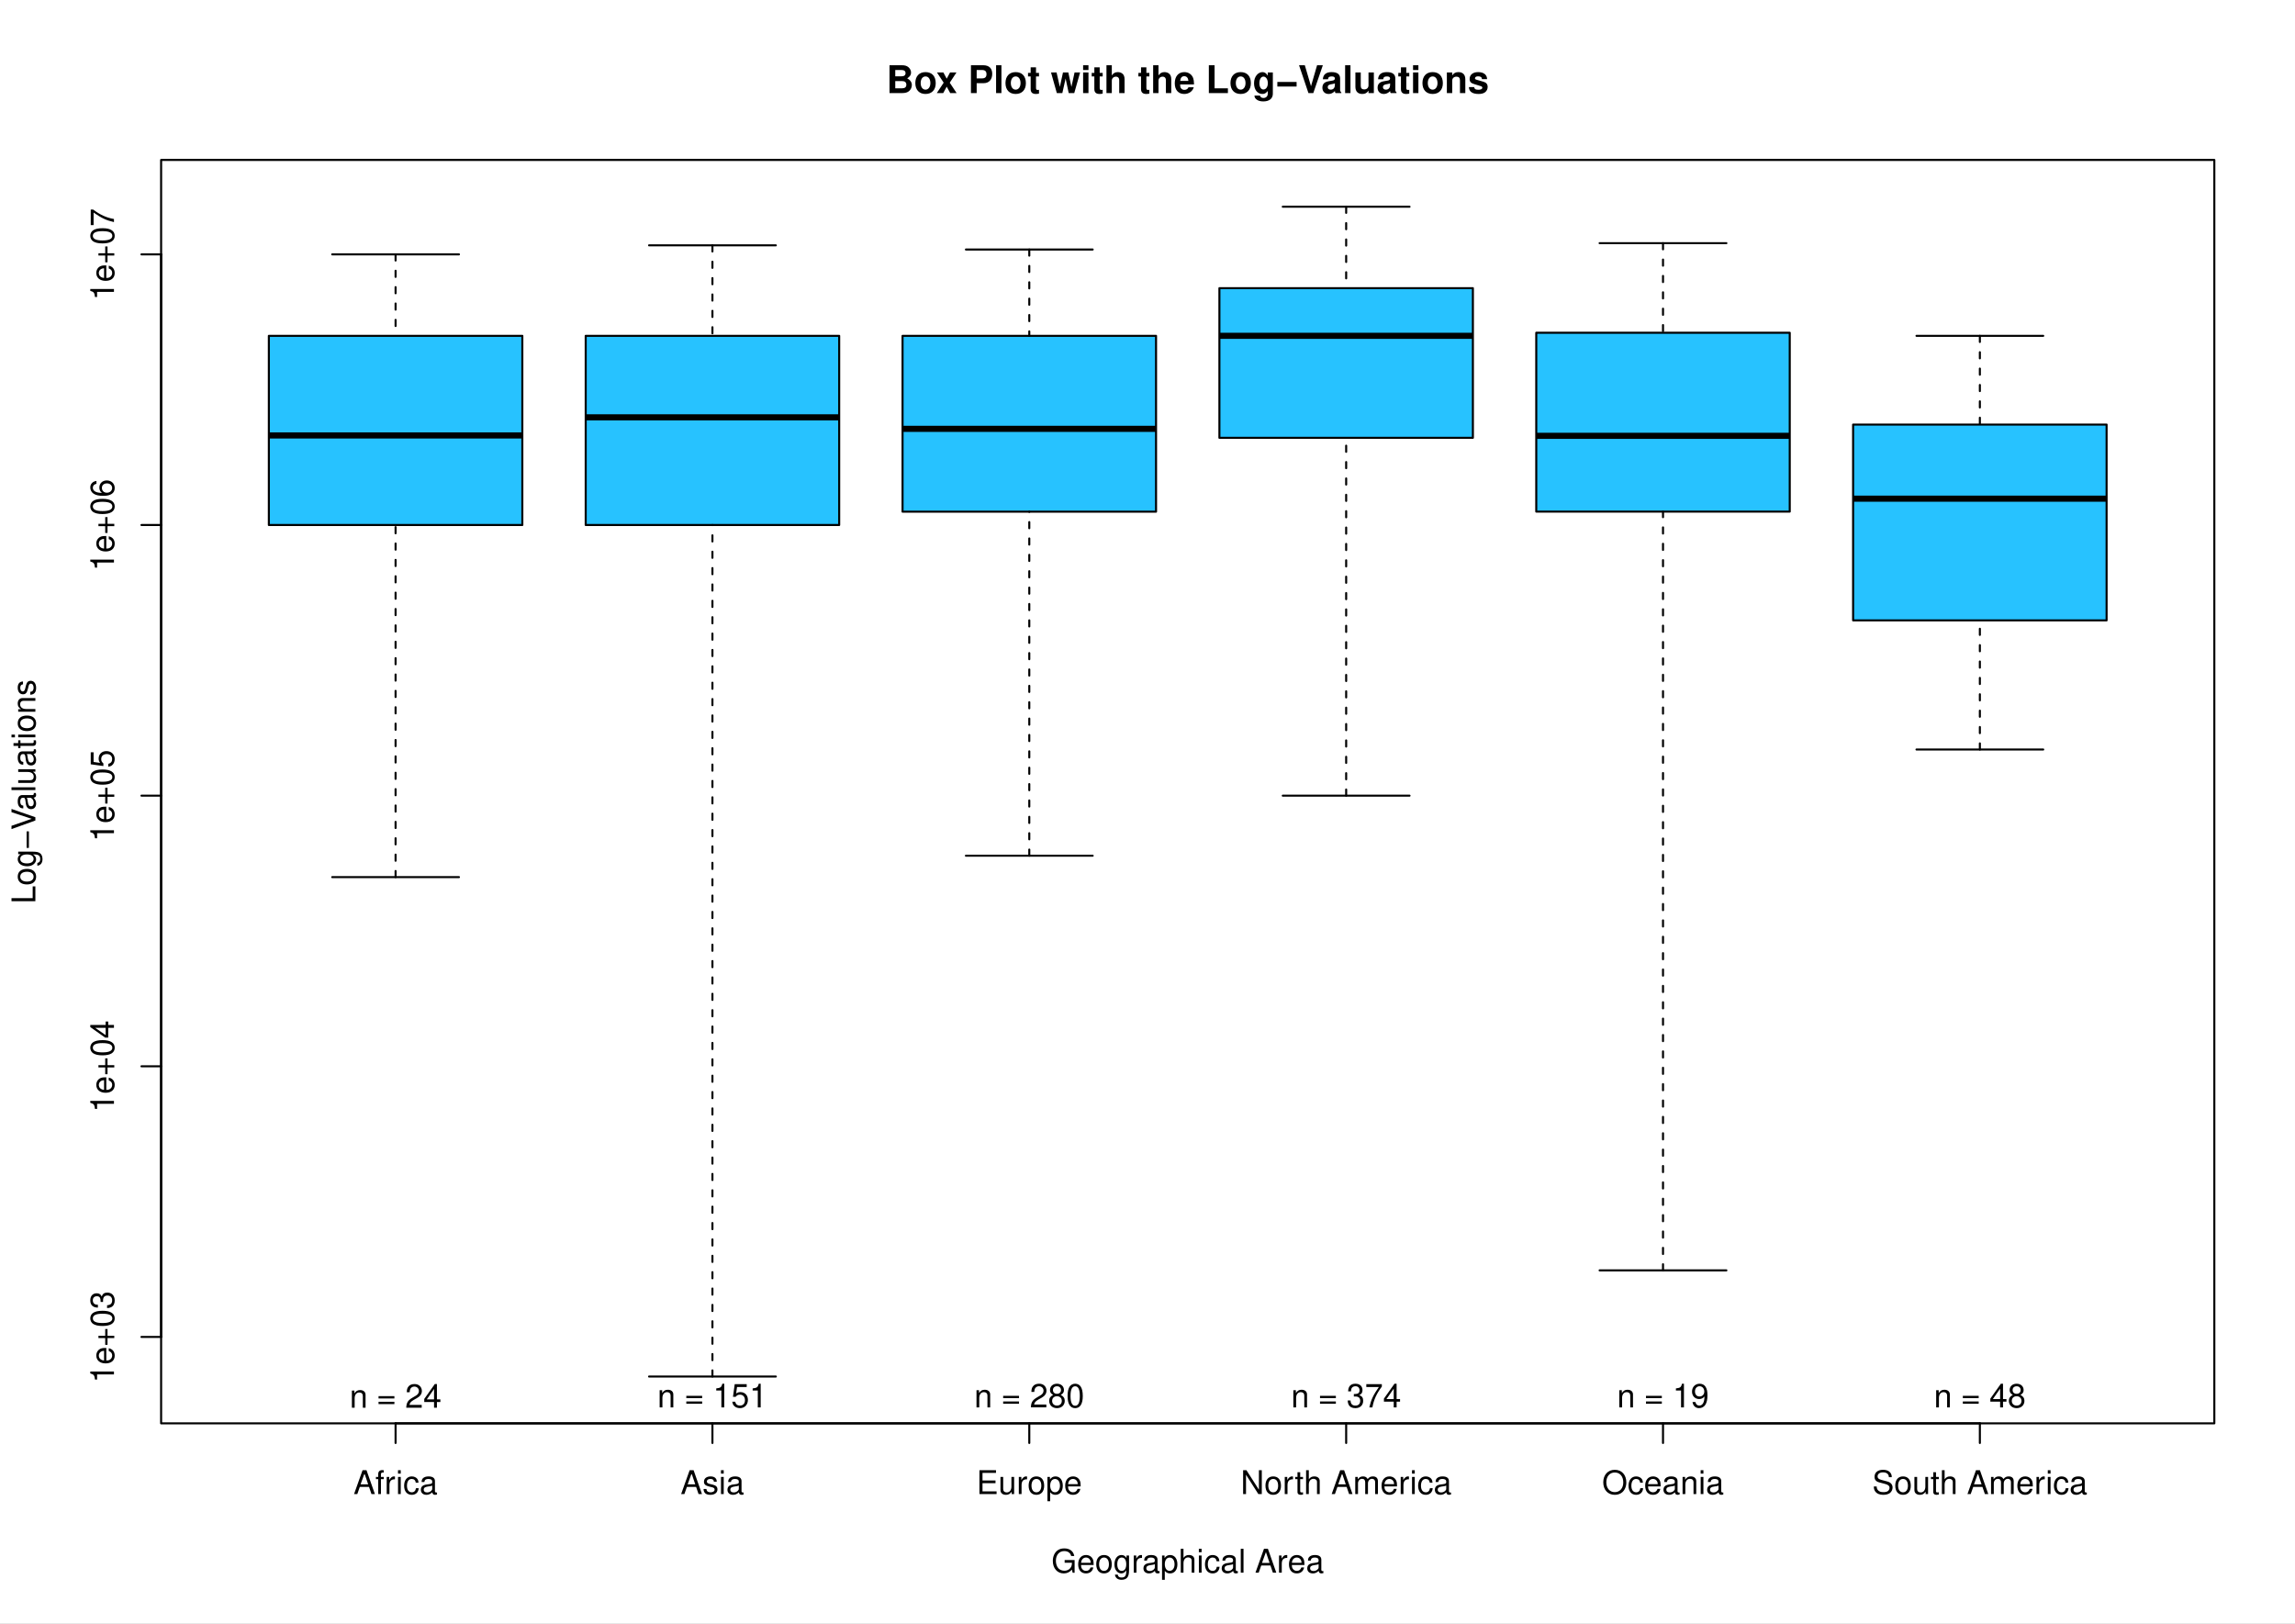 <?xml version="1.0" encoding="UTF-8" standalone="no"?>
<!DOCTYPE svg PUBLIC "-//W3C//DTD SVG 1.1//EN" "http://www.w3.org/Graphics/SVG/1.1/DTD/svg11.dtd">
<svg xmlns="http://www.w3.org/2000/svg" xmlns:xlink="http://www.w3.org/1999/xlink" version="1.1" width="841pt" height="595pt" viewBox="0 0 841 595">
<rect x="0" y="0" width="841" height="595" fill="#808080" stroke="none"/>
<g enable-background="new">
<path transform="matrix(1,0,0,-1,0,595)" d="M 0 0 L 841.68 0 L 841.68 595.44 L 0 595.44 Z " fill="#ffffff"/>
<clipPath id="cp0">
<path transform="matrix(1,0,0,-1,0,595)" d="M 59.04 73.44 L 811.44 73.44 L 811.44 536.4 L 59.04 536.4 Z "/>
</clipPath>
<g clip-path="url(#cp0)">
<path transform="matrix(1,0,0,-1,0,595)" d="M 98.52 402.62 L 191.41 402.62 L 191.41 471.94 L 98.52 471.94 Z " fill="#27c2ff"/>
<path transform="matrix(1,0,0,-1,0,595)" stroke-width="2.25" stroke-linecap="butt" stroke-linejoin="round" fill="none" stroke="#000000" d="M 98.52 435.43 L 191.41 435.43 "/>
<path transform="matrix(1,0,0,-1,0,595)" stroke-width=".75" stroke-linecap="round" stroke-dasharray="2.25,3.75" stroke-linejoin="round" fill="none" stroke="#000000" d="M 144.96 273.59 L 144.96 402.62 "/>
<path transform="matrix(1,0,0,-1,0,595)" stroke-width=".75" stroke-linecap="round" stroke-dasharray="2.25,3.75" stroke-linejoin="round" fill="none" stroke="#000000" d="M 144.96 501.79 L 144.96 471.94 "/>
<path transform="matrix(1,0,0,-1,0,595)" stroke-width=".75" stroke-linecap="round" stroke-linejoin="round" fill="none" stroke="#000000" d="M 121.74 273.59 L 168.18 273.59 "/>
<path transform="matrix(1,0,0,-1,0,595)" stroke-width=".75" stroke-linecap="round" stroke-linejoin="round" fill="none" stroke="#000000" d="M 121.74 501.79 L 168.18 501.79 "/>
<path transform="matrix(1,0,0,-1,0,595)" stroke-width=".75" stroke-linecap="round" stroke-linejoin="round" fill="none" stroke="#000000" d="M 98.52 402.62 L 191.41 402.62 L 191.41 471.94 L 98.52 471.94 L 98.52 402.62 "/>
<path transform="matrix(1,0,0,-1,0,595)" d="M 214.63 402.62 L 307.52 402.62 L 307.52 471.94 L 214.63 471.94 Z " fill="#27c2ff"/>
<path transform="matrix(1,0,0,-1,0,595)" stroke-width="2.25" stroke-linecap="butt" stroke-linejoin="round" fill="none" stroke="#000000" d="M 214.63 442.08 L 307.52 442.08 "/>
<path transform="matrix(1,0,0,-1,0,595)" stroke-width=".75" stroke-linecap="round" stroke-dasharray="2.25,3.75" stroke-linejoin="round" fill="none" stroke="#000000" d="M 261.07 90.59 L 261.07 402.62 "/>
<path transform="matrix(1,0,0,-1,0,595)" stroke-width=".75" stroke-linecap="round" stroke-dasharray="2.25,3.75" stroke-linejoin="round" fill="none" stroke="#000000" d="M 261.07 505.1 L 261.07 471.94 "/>
<path transform="matrix(1,0,0,-1,0,595)" stroke-width=".75" stroke-linecap="round" stroke-linejoin="round" fill="none" stroke="#000000" d="M 237.85 90.59 L 284.3 90.59 "/>
<path transform="matrix(1,0,0,-1,0,595)" stroke-width=".75" stroke-linecap="round" stroke-linejoin="round" fill="none" stroke="#000000" d="M 237.85 505.1 L 284.3 505.1 "/>
<path transform="matrix(1,0,0,-1,0,595)" stroke-width=".75" stroke-linecap="round" stroke-linejoin="round" fill="none" stroke="#000000" d="M 214.63 402.62 L 307.52 402.62 L 307.52 471.94 L 214.63 471.94 L 214.63 402.62 "/>
<path transform="matrix(1,0,0,-1,0,595)" d="M 330.74 407.5 L 423.63 407.5 L 423.63 471.94 L 330.74 471.94 Z " fill="#27c2ff"/>
<path transform="matrix(1,0,0,-1,0,595)" stroke-width="2.25" stroke-linecap="butt" stroke-linejoin="round" fill="none" stroke="#000000" d="M 330.74 437.85 L 423.63 437.85 "/>
<path transform="matrix(1,0,0,-1,0,595)" stroke-width=".75" stroke-linecap="round" stroke-dasharray="2.25,3.75" stroke-linejoin="round" fill="none" stroke="#000000" d="M 377.18 281.44 L 377.18 407.5 "/>
<path transform="matrix(1,0,0,-1,0,595)" stroke-width=".75" stroke-linecap="round" stroke-dasharray="2.25,3.75" stroke-linejoin="round" fill="none" stroke="#000000" d="M 377.18 503.57 L 377.18 471.94 "/>
<path transform="matrix(1,0,0,-1,0,595)" stroke-width=".75" stroke-linecap="round" stroke-linejoin="round" fill="none" stroke="#000000" d="M 353.96 281.44 L 400.41 281.44 "/>
<path transform="matrix(1,0,0,-1,0,595)" stroke-width=".75" stroke-linecap="round" stroke-linejoin="round" fill="none" stroke="#000000" d="M 353.96 503.57 L 400.41 503.57 "/>
<path transform="matrix(1,0,0,-1,0,595)" stroke-width=".75" stroke-linecap="round" stroke-linejoin="round" fill="none" stroke="#000000" d="M 330.74 407.5 L 423.63 407.5 L 423.63 471.94 L 330.74 471.94 L 330.74 407.5 "/>
<path transform="matrix(1,0,0,-1,0,595)" d="M 446.85 434.57 L 539.74 434.57 L 539.74 489.4 L 446.85 489.4 Z " fill="#27c2ff"/>
<path transform="matrix(1,0,0,-1,0,595)" stroke-width="2.25" stroke-linecap="butt" stroke-linejoin="round" fill="none" stroke="#000000" d="M 446.85 471.94 L 539.74 471.94 "/>
<path transform="matrix(1,0,0,-1,0,595)" stroke-width=".75" stroke-linecap="round" stroke-dasharray="2.25,3.75" stroke-linejoin="round" fill="none" stroke="#000000" d="M 493.3 303.44 L 493.3 434.57 "/>
<path transform="matrix(1,0,0,-1,0,595)" stroke-width=".75" stroke-linecap="round" stroke-dasharray="2.25,3.75" stroke-linejoin="round" fill="none" stroke="#000000" d="M 493.3 519.25 L 493.3 489.4 "/>
<path transform="matrix(1,0,0,-1,0,595)" stroke-width=".75" stroke-linecap="round" stroke-linejoin="round" fill="none" stroke="#000000" d="M 470.07 303.44 L 516.52 303.44 "/>
<path transform="matrix(1,0,0,-1,0,595)" stroke-width=".75" stroke-linecap="round" stroke-linejoin="round" fill="none" stroke="#000000" d="M 470.07 519.25 L 516.52 519.25 "/>
<path transform="matrix(1,0,0,-1,0,595)" stroke-width=".75" stroke-linecap="round" stroke-linejoin="round" fill="none" stroke="#000000" d="M 446.85 434.57 L 539.74 434.57 L 539.74 489.4 L 446.85 489.4 L 446.85 434.57 "/>
<path transform="matrix(1,0,0,-1,0,595)" d="M 562.96 407.53 L 655.85 407.53 L 655.85 473.07 L 562.96 473.07 Z " fill="#27c2ff"/>
<path transform="matrix(1,0,0,-1,0,595)" stroke-width="2.25" stroke-linecap="butt" stroke-linejoin="round" fill="none" stroke="#000000" d="M 562.96 435.3 L 655.85 435.3 "/>
<path transform="matrix(1,0,0,-1,0,595)" stroke-width=".75" stroke-linecap="round" stroke-dasharray="2.25,3.75" stroke-linejoin="round" fill="none" stroke="#000000" d="M 609.41 129.49 L 609.41 407.53 "/>
<path transform="matrix(1,0,0,-1,0,595)" stroke-width=".75" stroke-linecap="round" stroke-dasharray="2.25,3.75" stroke-linejoin="round" fill="none" stroke="#000000" d="M 609.41 505.89 L 609.41 473.07 "/>
<path transform="matrix(1,0,0,-1,0,595)" stroke-width=".75" stroke-linecap="round" stroke-linejoin="round" fill="none" stroke="#000000" d="M 586.18 129.49 L 632.63 129.49 "/>
<path transform="matrix(1,0,0,-1,0,595)" stroke-width=".75" stroke-linecap="round" stroke-linejoin="round" fill="none" stroke="#000000" d="M 586.18 505.89 L 632.63 505.89 "/>
<path transform="matrix(1,0,0,-1,0,595)" stroke-width=".75" stroke-linecap="round" stroke-linejoin="round" fill="none" stroke="#000000" d="M 562.96 407.53 L 655.85 407.53 L 655.85 473.07 L 562.96 473.07 L 562.96 407.53 "/>
<path transform="matrix(1,0,0,-1,0,595)" d="M 679.07 367.67 L 771.96 367.67 L 771.96 439.42 L 679.07 439.42 Z " fill="#27c2ff"/>
<path transform="matrix(1,0,0,-1,0,595)" stroke-width="2.25" stroke-linecap="butt" stroke-linejoin="round" fill="none" stroke="#000000" d="M 679.07 412.27 L 771.96 412.27 "/>
<path transform="matrix(1,0,0,-1,0,595)" stroke-width=".75" stroke-linecap="round" stroke-dasharray="2.25,3.75" stroke-linejoin="round" fill="none" stroke="#000000" d="M 725.52 320.35 L 725.52 367.67 "/>
<path transform="matrix(1,0,0,-1,0,595)" stroke-width=".75" stroke-linecap="round" stroke-dasharray="2.25,3.75" stroke-linejoin="round" fill="none" stroke="#000000" d="M 725.52 471.94 L 725.52 439.42 "/>
<path transform="matrix(1,0,0,-1,0,595)" stroke-width=".75" stroke-linecap="round" stroke-linejoin="round" fill="none" stroke="#000000" d="M 702.3 320.35 L 748.74 320.35 "/>
<path transform="matrix(1,0,0,-1,0,595)" stroke-width=".75" stroke-linecap="round" stroke-linejoin="round" fill="none" stroke="#000000" d="M 702.3 471.94 L 748.74 471.94 "/>
<path transform="matrix(1,0,0,-1,0,595)" stroke-width=".75" stroke-linecap="round" stroke-linejoin="round" fill="none" stroke="#000000" d="M 679.07 367.67 L 771.96 367.67 L 771.96 439.42 L 679.07 439.42 L 679.07 367.67 "/>
</g>
<path transform="matrix(1,0,0,-1,0,595)" stroke-width=".75" stroke-linecap="round" stroke-linejoin="round" fill="none" stroke="#000000" d="M 144.96 73.44 L 725.52 73.44 "/>
<path transform="matrix(1,0,0,-1,0,595)" stroke-width=".75" stroke-linecap="round" stroke-linejoin="round" fill="none" stroke="#000000" d="M 144.96 73.44 L 144.96 66.24 "/>
<path transform="matrix(1,0,0,-1,0,595)" stroke-width=".75" stroke-linecap="round" stroke-linejoin="round" fill="none" stroke="#000000" d="M 261.07 73.44 L 261.07 66.24 "/>
<path transform="matrix(1,0,0,-1,0,595)" stroke-width=".75" stroke-linecap="round" stroke-linejoin="round" fill="none" stroke="#000000" d="M 377.18 73.44 L 377.18 66.24 "/>
<path transform="matrix(1,0,0,-1,0,595)" stroke-width=".75" stroke-linecap="round" stroke-linejoin="round" fill="none" stroke="#000000" d="M 493.3 73.44 L 493.3 66.24 "/>
<path transform="matrix(1,0,0,-1,0,595)" stroke-width=".75" stroke-linecap="round" stroke-linejoin="round" fill="none" stroke="#000000" d="M 609.41 73.44 L 609.41 66.24 "/>
<path transform="matrix(1,0,0,-1,0,595)" stroke-width=".75" stroke-linecap="round" stroke-linejoin="round" fill="none" stroke="#000000" d="M 725.52 73.44 L 725.52 66.24 "/>
<symbol id="font_1_22">
<path d="M .457 .219 L .532 0 L .636 0 L .38 .729 L .26 .729 L 0 0 L .099 0 L .176 .219 L .457 .219 M .431 .297 L .199 .297 L .319 .629 L .431 .297 Z "/>
</symbol>
<symbol id="font_1_47">
<path d="M .24 .524 L .153 .524 L .153 .606 C .153 .641 .172 .659 .211 .659 C .218 .659 .221 .659 .24 .658 L .24 .727 C .221 .731 .21 .732 .193 .732 C .116 .732 .07 .688 .07 .613 L .07 .524 L 0 .524 L 0 .456 L .07 .456 L .07 0 L .153 0 L .153 .456 L .24 .456 L .24 .524 Z "/>
</symbol>
<symbol id="font_1_53">
<path d="M 0 .524 L 0 0 L .084 0 L .084 .272 C .085 .398 .137 .454 .252 .451 L .252 .536 C .238 .538 .23 .539 .22 .539 C .166 .539 .125 .507 .077 .429 L .077 .524 L 0 .524 Z "/>
</symbol>
<symbol id="font_1_4a">
<path d="M .084 .524 L .001 .524 L .001 0 L .084 0 L .084 .524 M .084 .729 L 0 .729 L 0 .624 L .084 .624 L .084 .729 Z "/>
</symbol>
<symbol id="font_1_44">
<path d="M .44 .371 C .436 .422 .425 .455 .405 .484 C .369 .533 .306 .562 .233 .562 C .091 .562 0 .45 0 .276 C 0 .107 .09 0 .232 0 C .357 0 .436 .075 .446 .203 L .362 .203 C .348 .119 .305 .077 .234 .077 C .142 .077 .087 .152 .087 .276 C .087 .407 .141 .485 .232 .485 C .302 .485 .346 .444 .356 .371 L .44 .371 Z "/>
</symbol>
<symbol id="font_1_42">
<path d="M .493 .072 C .484 .07 .48 .07 .475 .07 C .446 .07 .43 .085 .43 .111 L .43 .419 C .43 .512 .362 .562 .233 .562 C .156 .562 .095 .54 .059 .501 C .035 .474 .025 .444 .023 .392 L .107 .392 C .114 .456 .152 .485 .23 .485 C .306 .485 .347 .457 .347 .407 L .347 .385 C .346 .349 .328 .336 .26 .327 C .142 .312 .124 .308 .092 .295 C .031 .269 0 .223 0 .155 C 0 .06 .066 0 .172 0 C .238 0 .291 .023 .35 .077 C .356 .023 .382 0 .436 0 C .454 0 .465 .002 .493 .009 L .493 .072 M .347 .188 C .347 .16 .339 .143 .314 .12 C .28 .089 .239 .073 .19 .073 C .125 .073 .087 .104 .087 .157 C .087 .212 .123 .24 .213 .253 C .302 .265 .319 .269 .347 .282 L .347 .188 Z "/>
</symbol>
<use xlink:href="#font_1_22" transform="matrix(12,0,0,-12,129.744,547.48)"/>
<use xlink:href="#font_1_47" transform="matrix(12,0,0,-12,137.76,547.48)"/>
<use xlink:href="#font_1_53" transform="matrix(12,0,0,-12,141.708,547.48)"/>
<use xlink:href="#font_1_4a" transform="matrix(12,0,0,-12,145.848,547.48)"/>
<use xlink:href="#font_1_44" transform="matrix(12,0,0,-12,148.092,547.756)"/>
<use xlink:href="#font_1_42" transform="matrix(12,0,0,-12,154.224,547.756)"/>
<symbol id="font_1_54">
<path d="M .404 .401 C .403 .504 .335 .562 .214 .562 C .092 .562 .013 .499 .013 .402 C .013 .32 .055 .281 .179 .251 L .257 .232 C .315 .218 .338 .197 .338 .16 C .338 .11 .289 .077 .216 .077 C .171 .077 .133 .09 .112 .112 C .099 .127 .093 .142 .088 .179 L 0 .179 C .004 .058 .072 0 .209 0 C .341 0 .425 .065 .425 .166 C .425 .244 .381 .287 .277 .312 L .197 .331 C .129 .347 .1 .369 .1 .406 C .1 .455 .143 .485 .211 .485 C .278 .485 .314 .456 .316 .401 L .404 .401 Z "/>
</symbol>
<use xlink:href="#font_1_22" transform="matrix(12,0,0,-12,249.604,547.48)"/>
<use xlink:href="#font_1_54" transform="matrix(12,0,0,-12,257.812,547.756)"/>
<use xlink:href="#font_1_4a" transform="matrix(12,0,0,-12,264.196,547.48)"/>
<use xlink:href="#font_1_42" transform="matrix(12,0,0,-12,266.572,547.756)"/>
<symbol id="font_1_26">
<path d="M .093 .332 L .49 .332 L .49 .414 L .093 .414 L .093 .647 L .505 .647 L .505 .729 L 0 .729 L 0 0 L .523 0 L .523 .082 L .093 .082 L .093 .332 Z "/>
</symbol>
<symbol id="font_1_56">
<path d="M .417 .023 L .417 .547 L .334 .547 L .334 .25 C .334 .143 .278 .073 .191 .073 C .125 .073 .083 .113 .083 .176 L .083 .547 L 0 .547 L 0 .143 C 0 .056 .065 0 .167 0 C .244 0 .293 .027 .342 .096 L .342 .023 L .417 .023 Z "/>
</symbol>
<symbol id="font_1_50">
<path d="M .236 .562 C .088 .562 0 .457 0 .281 C 0 .104 .088 0 .237 0 C .385 0 .474 .105 .474 .277 C .474 .459 .388 .562 .236 .562 M .237 .485 C .331 .485 .387 .408 .387 .278 C .387 .154 .329 .077 .237 .077 C .144 .077 .087 .154 .087 .281 C .087 .408 .144 .485 .237 .485 Z "/>
</symbol>
<symbol id="font_1_51">
<path d="M 0 0 L .084 0 L .084 .273 C .128 .219 .177 .195 .245 .195 C .381 .195 .469 .304 .469 .471 C .469 .647 .383 .757 .244 .757 C .173 .757 .116 .725 .077 .663 L .077 .742 L 0 .742 L 0 0 M .23 .679 C .322 .679 .382 .598 .382 .473 C .382 .354 .321 .273 .23 .273 C .141 .273 .084 .353 .084 .476 C .084 .599 .141 .679 .23 .679 Z "/>
</symbol>
<symbol id="font_1_46">
<path d="M .473 .257 C .473 .337 .467 .385 .452 .424 C .418 .51 .338 .562 .24 .562 C .094 .562 0 .451 0 .278 C 0 .105 .09 0 .238 0 C .358 0 .441 .068 .462 .182 L .378 .182 C .355 .113 .308 .077 .241 .077 C .188 .077 .143 .101 .115 .145 C .095 .175 .088 .205 .087 .257 L .473 .257 M .089 .325 C .096 .422 .155 .485 .239 .485 C .324 .485 .383 .419 .383 .325 L .089 .325 Z "/>
</symbol>
<use xlink:href="#font_1_26" transform="matrix(12,0,0,-12,358.92,547.48)"/>
<use xlink:href="#font_1_56" transform="matrix(12,0,0,-12,366.624,547.756)"/>
<use xlink:href="#font_1_53" transform="matrix(12,0,0,-12,373.344,547.48)"/>
<use xlink:href="#font_1_50" transform="matrix(12,0,0,-12,376.944,547.756)"/>
<use xlink:href="#font_1_51" transform="matrix(12,0,0,-12,383.832,550.096)"/>
<use xlink:href="#font_1_46" transform="matrix(12,0,0,-12,390.336,547.756)"/>
<symbol id="font_1_2f">
<path d="M .57 .729 L .482 .729 L .482 .133 L .101 .729 L 0 .729 L 0 0 L .088 0 L .088 .591 L .465 0 L .57 0 L .57 .729 Z "/>
</symbol>
<symbol id="font_1_55">
<path d="M .24 .547 L .154 .547 L .154 .691 L .071 .691 L .071 .547 L 0 .547 L 0 .479 L .071 .479 L .071 .083 C .071 .029 .107 0 .172 0 C .194 0 .212 .002 .24 .007 L .24 .077 C .228 .074 .217 .073 .2 .073 C .164 .073 .154 .083 .154 .12 L .154 .479 L .24 .479 L .24 .547 Z "/>
</symbol>
<symbol id="font_1_49">
<path d="M 0 .729 L 0 0 L .083 0 L .083 .289 C .083 .396 .139 .466 .225 .466 C .253 .466 .279 .458 .299 .443 C .323 .425 .333 .4 .333 .363 L .333 0 L .416 0 L .416 .396 C .416 .484 .353 .539 .251 .539 C .177 .539 .132 .516 .083 .452 L .083 .729 L 0 .729 Z "/>
</symbol>
<symbol id="font_1_1">
<path d="M 0 0 Z "/>
</symbol>
<symbol id="font_1_4e">
<path d="M 0 .524 L 0 0 L .084 0 L .084 .329 C .084 .405 .139 .466 .207 .466 C .269 .466 .304 .428 .304 .361 L .304 0 L .388 0 L .388 .329 C .388 .405 .443 .466 .511 .466 C .572 .466 .608 .427 .608 .361 L .608 0 L .692 0 L .692 .393 C .692 .487 .638 .539 .54 .539 C .47 .539 .428 .518 .379 .459 C .348 .515 .306 .539 .238 .539 C .168 .539 .121 .513 .077 .45 L .077 .524 L 0 .524 Z "/>
</symbol>
<use xlink:href="#font_1_2f" transform="matrix(12,0,0,-12,455.542,547.48)"/>
<use xlink:href="#font_1_50" transform="matrix(12,0,0,-12,463.726,547.756)"/>
<use xlink:href="#font_1_53" transform="matrix(12,0,0,-12,470.794,547.48)"/>
<use xlink:href="#font_1_55" transform="matrix(12,0,0,-12,474.61,547.756)"/>
<use xlink:href="#font_1_49" transform="matrix(12,0,0,-12,478.618,547.48)"/>
<use xlink:href="#font_1_1" transform="matrix(12,0,0,-12,484.45,547.48)"/>
<use xlink:href="#font_1_22" transform="matrix(12,0,0,-12,487.99,547.48)"/>
<use xlink:href="#font_1_4e" transform="matrix(12,0,0,-12,496.63,547.48)"/>
<use xlink:href="#font_1_46" transform="matrix(12,0,0,-12,506.266,547.756)"/>
<use xlink:href="#font_1_53" transform="matrix(12,0,0,-12,513.286,547.48)"/>
<use xlink:href="#font_1_4a" transform="matrix(12,0,0,-12,517.426,547.48)"/>
<use xlink:href="#font_1_44" transform="matrix(12,0,0,-12,519.67,547.756)"/>
<use xlink:href="#font_1_42" transform="matrix(12,0,0,-12,525.802,547.756)"/>
<symbol id="font_1_30">
<path d="M .351 .764 C .142 .764 0 .61 0 .382 C 0 .153 .141 0 .352 0 C .441 0 .519 .027 .578 .077 C .657 .144 .704 .257 .704 .376 C .704 .611 .565 .764 .351 .764 M .351 .682 C .509 .682 .611 .563 .611 .378 C .611 .202 .506 .082 .352 .082 C .196 .082 .093 .202 .093 .382 C .093 .562 .196 .682 .351 .682 Z "/>
</symbol>
<symbol id="font_1_4f">
<path d="M 0 .524 L 0 0 L .084 0 L .084 .289 C .084 .396 .14 .466 .226 .466 C .292 .466 .334 .426 .334 .363 L .334 0 L .417 0 L .417 .396 C .417 .483 .352 .539 .251 .539 C .173 .539 .123 .509 .077 .436 L .077 .524 L 0 .524 Z "/>
</symbol>
<use xlink:href="#font_1_30" transform="matrix(12,0,0,-12,587.516,547.756)"/>
<use xlink:href="#font_1_44" transform="matrix(12,0,0,-12,596.768,547.756)"/>
<use xlink:href="#font_1_46" transform="matrix(12,0,0,-12,602.876,547.756)"/>
<use xlink:href="#font_1_42" transform="matrix(12,0,0,-12,609.572,547.756)"/>
<use xlink:href="#font_1_4f" transform="matrix(12,0,0,-12,616.58,547.48)"/>
<use xlink:href="#font_1_4a" transform="matrix(12,0,0,-12,623.204,547.48)"/>
<use xlink:href="#font_1_42" transform="matrix(12,0,0,-12,625.58,547.756)"/>
<symbol id="font_1_34">
<path d="M .548 .538 C .548 .588 .545 .602 .529 .636 C .489 .72 .404 .764 .281 .764 C .121 .764 .022 .682 .022 .55 C .022 .461 .069 .405 .165 .38 L .346 .332 C .439 .308 .48 .271 .48 .214 C .48 .175 .459 .135 .428 .113 C .399 .092 .353 .082 .294 .082 C .214 .082 .161 .101 .126 .143 C .099 .175 .087 .21 .088 .255 L 0 .255 C .001 .188 .014 .144 .043 .104 C .093 .035 .177 0 .288 0 C .375 0 .446 .02 .493 .056 C .542 .095 .573 .16 .573 .223 C .573 .313 .517 .379 .418 .406 L .235 .455 C .147 .479 .115 .507 .115 .563 C .115 .637 .18 .686 .278 .686 C .394 .686 .459 .634 .46 .538 L .548 .538 Z "/>
</symbol>
<use xlink:href="#font_1_34" transform="matrix(12,0,0,-12,686.656,547.756)"/>
<use xlink:href="#font_1_50" transform="matrix(12,0,0,-12,694.516,547.756)"/>
<use xlink:href="#font_1_56" transform="matrix(12,0,0,-12,701.536,547.756)"/>
<use xlink:href="#font_1_55" transform="matrix(12,0,0,-12,707.596,547.756)"/>
<use xlink:href="#font_1_49" transform="matrix(12,0,0,-12,711.604,547.48)"/>
<use xlink:href="#font_1_1" transform="matrix(12,0,0,-12,717.436,547.48)"/>
<use xlink:href="#font_1_22" transform="matrix(12,0,0,-12,720.976,547.48)"/>
<use xlink:href="#font_1_4e" transform="matrix(12,0,0,-12,729.616,547.48)"/>
<use xlink:href="#font_1_46" transform="matrix(12,0,0,-12,739.252,547.756)"/>
<use xlink:href="#font_1_53" transform="matrix(12,0,0,-12,746.272,547.48)"/>
<use xlink:href="#font_1_4a" transform="matrix(12,0,0,-12,750.412,547.48)"/>
<use xlink:href="#font_1_44" transform="matrix(12,0,0,-12,752.656,547.756)"/>
<use xlink:href="#font_1_42" transform="matrix(12,0,0,-12,758.788,547.756)"/>
<path transform="matrix(1,0,0,-1,0,595)" stroke-width=".75" stroke-linecap="round" stroke-linejoin="round" fill="none" stroke="#000000" d="M 59.04 105.1 L 59.04 501.79 "/>
<path transform="matrix(1,0,0,-1,0,595)" stroke-width=".75" stroke-linecap="round" stroke-linejoin="round" fill="none" stroke="#000000" d="M 59.04 105.1 L 51.84 105.1 "/>
<path transform="matrix(1,0,0,-1,0,595)" stroke-width=".75" stroke-linecap="round" stroke-linejoin="round" fill="none" stroke="#000000" d="M 59.04 204.27 L 51.84 204.27 "/>
<path transform="matrix(1,0,0,-1,0,595)" stroke-width=".75" stroke-linecap="round" stroke-linejoin="round" fill="none" stroke="#000000" d="M 59.04 303.44 L 51.84 303.44 "/>
<path transform="matrix(1,0,0,-1,0,595)" stroke-width=".75" stroke-linecap="round" stroke-linejoin="round" fill="none" stroke="#000000" d="M 59.04 402.62 L 51.84 402.62 "/>
<path transform="matrix(1,0,0,-1,0,595)" stroke-width=".75" stroke-linecap="round" stroke-linejoin="round" fill="none" stroke="#000000" d="M 59.04 501.79 L 51.84 501.79 "/>
<symbol id="font_1_12">
<path d="M .157 .515 L .157 0 L .245 0 L .245 .723 L .187 .723 C .156 .612 .136 .597 0 .579 L 0 .515 L .157 .515 Z "/>
</symbol>
<symbol id="font_1_c">
<path d="M .484 .277 L .277 .277 L .277 .484 L .207 .484 L .207 .277 L 0 .277 L 0 .207 L .207 .207 L .207 0 L .277 0 L .277 .207 L .484 .207 L .484 .277 Z "/>
</symbol>
<symbol id="font_1_11">
<path d="M .232 .746 C .166 .746 .106 .716 .069 .667 C .023 .603 0 .507 0 .373 C 0 .129 .08 0 .232 0 C .382 0 .464 .129 .464 .367 C .464 .507 .442 .601 .395 .667 C .358 .717 .299 .746 .232 .746 M .232 .668 C .327 .668 .374 .571 .374 .375 C .374 .169 .328 .073 .23 .073 C .137 .073 .09 .173 .09 .372 C .09 .571 .137 .668 .232 .668 Z "/>
</symbol>
<symbol id="font_1_14">
<path d="M .189 .356 L .2 .356 L .237 .356 C .333 .356 .384 .311 .384 .224 C .384 .133 .329 .078 .238 .078 C .141 .078 .094 .127 .088 .233 L 0 .233 C .004 .175 .014 .137 .031 .105 C .068 .035 .137 0 .234 0 C .38 0 .474 .088 .474 .225 C .474 .317 .439 .367 .354 .397 C .42 .424 .453 .474 .453 .547 C .453 .671 .372 .746 .237 .746 C .094 .746 .018 .666 .015 .513 L .103 .513 C .104 .557 .108 .582 .119 .604 C .139 .645 .183 .669 .238 .669 C .316 .669 .363 .622 .363 .544 C .363 .493 .345 .462 .306 .445 C .282 .435 .25 .431 .189 .43 L .189 .356 Z "/>
</symbol>
<use xlink:href="#font_1_12" transform="matrix(0,-12,-12,-0,41.76,505.526)"/>
<use xlink:href="#font_1_46" transform="matrix(0,-12,-12,-0,42.036,499.598)"/>
<use xlink:href="#font_1_c" transform="matrix(0,-12,-12,-0,41.88,492.806)"/>
<use xlink:href="#font_1_11" transform="matrix(0,-12,-12,-0,42.036,485.882)"/>
<use xlink:href="#font_1_14" transform="matrix(0,-12,-12,-0,42.036,479.342)"/>
<symbol id="font_1_15">
<path d="M .299 .175 L .299 0 L .387 0 L .387 .175 L .492 .175 L .492 .254 L .387 .254 L .387 .723 L .322 .723 L 0 .268 L 0 .175 L .299 .175 M .299 .254 L .077 .254 L .299 .573 L .299 .254 Z "/>
</symbol>
<use xlink:href="#font_1_12" transform="matrix(0,-12,-12,-0,41.76,406.356)"/>
<use xlink:href="#font_1_46" transform="matrix(0,-12,-12,-0,42.036,400.428)"/>
<use xlink:href="#font_1_c" transform="matrix(0,-12,-12,-0,41.88,393.636)"/>
<use xlink:href="#font_1_11" transform="matrix(0,-12,-12,-0,42.036,386.712)"/>
<use xlink:href="#font_1_15" transform="matrix(0,-12,-12,-0,41.76,380.22)"/>
<symbol id="font_1_16">
<path d="M .441 .732 L .075 .732 L .022 .346 L .103 .346 C .144 .395 .178 .412 .234 .412 C .329 .412 .388 .347 .388 .242 C .388 .14 .329 .078 .233 .078 C .156 .078 .109 .117 .088 .197 L 0 .197 C .012 .139 .022 .111 .043 .085 C .083 .031 .155 0 .235 0 C .378 0 .478 .104 .478 .254 C .478 .394 .385 .49 .249 .49 C .199 .49 .159 .477 .118 .447 L .146 .645 L .441 .645 L .441 .732 Z "/>
</symbol>
<use xlink:href="#font_1_12" transform="matrix(0,-12,-12,-0,41.76,307.186)"/>
<use xlink:href="#font_1_46" transform="matrix(0,-12,-12,-0,42.036,301.258)"/>
<use xlink:href="#font_1_c" transform="matrix(0,-12,-12,-0,41.88,294.466)"/>
<use xlink:href="#font_1_11" transform="matrix(0,-12,-12,-0,42.036,287.542)"/>
<use xlink:href="#font_1_16" transform="matrix(0,-12,-12,-0,42.036,280.966)"/>
<symbol id="font_1_17">
<path d="M .455 .558 C .438 .676 .362 .746 .254 .746 C .176 .746 .106 .708 .064 .643 C .019 .572 0 .484 0 .353 C 0 .231 .017 .154 .06 .09 C .098 .031 .16 0 .238 0 C .373 0 .47 .101 .47 .242 C .47 .375 .38 .469 .253 .469 C .183 .469 .128 .443 .09 .39 C .091 .569 .147 .668 .248 .668 C .31 .668 .353 .628 .367 .558 L .455 .558 M .242 .391 C .327 .391 .38 .331 .38 .235 C .38 .144 .32 .078 .239 .078 C .157 .078 .095 .147 .095 .239 C .095 .329 .155 .391 .242 .391 Z "/>
</symbol>
<use xlink:href="#font_1_12" transform="matrix(0,-12,-12,-0,41.76,208.006)"/>
<use xlink:href="#font_1_46" transform="matrix(0,-12,-12,-0,42.036,202.078)"/>
<use xlink:href="#font_1_c" transform="matrix(0,-12,-12,-0,41.88,195.286)"/>
<use xlink:href="#font_1_11" transform="matrix(0,-12,-12,-0,42.036,188.362)"/>
<use xlink:href="#font_1_17" transform="matrix(0,-12,-12,-0,42.036,181.69)"/>
<symbol id="font_1_18">
<path d="M .474 .709 L 0 .709 L 0 .622 L .383 .622 C .214 .381 .145 .233 .092 0 L .186 0 C .225 .227 .314 .422 .474 .635 L .474 .709 Z "/>
</symbol>
<use xlink:href="#font_1_12" transform="matrix(0,-12,-12,-0,41.76,108.836)"/>
<use xlink:href="#font_1_46" transform="matrix(0,-12,-12,-0,42.036,102.908)"/>
<use xlink:href="#font_1_c" transform="matrix(0,-12,-12,-0,41.88,96.116)"/>
<use xlink:href="#font_1_11" transform="matrix(0,-12,-12,-0,42.036,89.192)"/>
<use xlink:href="#font_1_18" transform="matrix(0,-12,-12,-0,41.76,82.484)"/>
<symbol id="font_2_23">
<path d="M 0 0 L .328 0 C .412 0 .468 .016 .512 .053 C .556 .09 .584 .151 .584 .21 C .584 .282 .546 .339 .463 .387 C .535 .433 .563 .475 .563 .537 C .563 .588 .538 .64 .497 .676 C .454 .713 .403 .729 .325 .729 L 0 .729 L 0 0 M .15 .604 L .313 .604 C .383 .604 .419 .576 .419 .522 C .419 .467 .383 .439 .313 .439 L .15 .439 L .15 .604 M .15 .314 L .329 .314 C .402 .314 .44 .282 .44 .219 C .44 .157 .402 .125 .329 .125 L .15 .125 L .15 .314 Z "/>
</symbol>
<symbol id="font_2_50">
<path d="M .266 .572 C .101 .572 0 .463 0 .286 C 0 .108 .101 0 .267 0 C .432 0 .534 .108 .534 .282 C .534 .465 .435 .572 .266 .572 M .267 .459 C .344 .459 .394 .39 .394 .284 C .394 .183 .342 .113 .267 .113 C .191 .113 .14 .182 .14 .286 C .14 .39 .191 .459 .267 .459 Z "/>
</symbol>
<symbol id="font_2_59">
<path d="M .339 .272 L .515 .54 L .347 .54 L .26 .377 L .172 .54 L .004 .54 L .18 .272 L 0 0 L .168 0 L .26 .168 L .351 0 L .519 0 L .339 .272 Z "/>
</symbol>
<symbol id="font_2_1">
<path d="M 0 0 Z "/>
</symbol>
<symbol id="font_2_31">
<path d="M .15 .26 L .337 .26 C .471 .26 .557 .355 .557 .503 C .557 .649 .474 .729 .322 .729 L 0 .729 L 0 0 L .15 0 L .15 .26 M .15 .385 L .15 .604 L .29 .604 C .37 .604 .407 .569 .407 .495 C .407 .42 .37 .385 .29 .385 L .15 .385 Z "/>
</symbol>
<symbol id="font_2_4d">
<path d="M .14 .729 L 0 .729 L 0 0 L .14 0 L .14 .729 Z "/>
</symbol>
<symbol id="font_2_55">
<path d="M .287 .552 L .209 .552 L .209 .697 L .069 .697 L .069 .552 L 0 .552 L 0 .459 L .069 .459 L .069 .127 C .069 .042 .114 0 .206 0 C .238 0 .261 .003 .287 .011 L .287 .109 C .273 .107 .266 .106 .255 .106 C .218 .106 .209 .117 .209 .165 L .209 .459 L .287 .459 L .287 .552 Z "/>
</symbol>
<symbol id="font_2_58">
<path d="M .608 0 L .761 .54 L .616 .54 L .534 .162 L .453 .54 L .313 .54 L .231 .162 L .145 .54 L 0 .54 L .152 0 L .296 0 L .382 .381 L .463 0 L .608 0 Z "/>
</symbol>
<symbol id="font_2_4a">
<path d="M .14 .54 L 0 .54 L 0 0 L .14 0 L .14 .54 M .14 .729 L 0 .729 L 0 .604 L .14 .604 L .14 .729 Z "/>
</symbol>
<symbol id="font_2_49">
<path d="M 0 .729 L 0 0 L .14 0 L .14 .324 C .14 .386 .185 .43 .248 .43 C .279 .43 .302 .419 .318 .397 C .331 .379 .334 .364 .334 .33 L .334 0 L .474 0 L .474 .362 C .474 .429 .456 .477 .419 .508 C .388 .534 .343 .549 .298 .549 C .229 .549 .179 .522 .14 .462 L .14 .729 L 0 .729 Z "/>
</symbol>
<symbol id="font_2_46">
<path d="M .502 .249 C .503 .261 .503 .266 .503 .273 C .503 .327 .495 .377 .482 .415 C .446 .513 .359 .572 .25 .572 C .095 .572 0 .46 0 .279 C 0 .106 .094 0 .247 0 C .368 0 .466 .068 .497 .175 L .359 .175 C .342 .132 .303 .107 .252 .107 C .212 .107 .18 .124 .16 .154 C .147 .174 .142 .198 .14 .249 L .502 .249 M .142 .342 C .151 .425 .186 .465 .248 .465 C .312 .465 .35 .422 .357 .342 L .142 .342 Z "/>
</symbol>
<symbol id="font_2_2d">
<path d="M .15 .729 L 0 .729 L 0 0 L .499 0 L .499 .125 L .15 .125 L .15 .729 Z "/>
</symbol>
<symbol id="font_2_48">
<path d="M .359 .758 L .359 .675 C .32 .738 .277 .767 .22 .767 C .172 .767 .119 .743 .082 .704 C .028 .648 0 .57 0 .475 C 0 .309 .088 .195 .217 .195 C .275 .195 .31 .214 .359 .273 L .359 .2 C .359 .135 .313 .09 .247 .09 C .197 .09 .166 .112 .155 .153 L .011 .153 C .012 .111 .027 .082 .064 .052 C .107 .017 .166 0 .242 0 C .398 0 .492 .075 .492 .2 L .492 .758 L .359 .758 M .246 .65 C .312 .65 .361 .577 .361 .477 C .361 .379 .314 .312 .244 .312 C .183 .312 .14 .379 .14 .477 C .14 .579 .183 .65 .246 .65 Z "/>
</symbol>
<symbol id="font_2_a6">
<path d="M .504 .119 L 0 .119 L 0 0 L .504 0 L .504 .119 Z "/>
</symbol>
<symbol id="font_2_37">
<path d="M .373 0 L .623 .729 L .472 .729 L .313 .18 L .151 .729 L 0 .729 L .246 0 L .373 0 Z "/>
</symbol>
<symbol id="font_2_42">
<path d="M .496 .04 C .472 .063 .464 .079 .464 .106 L .464 .406 C .464 .516 .389 .572 .243 .572 C .097 .572 .021 .51 .012 .385 L .147 .385 C .154 .441 .177 .459 .246 .459 C .3 .459 .327 .441 .327 .405 C .327 .387 .318 .372 .303 .363 C .284 .353 .284 .353 .215 .342 L .159 .332 C .052 .314 0 .259 0 .162 C 0 .065 .065 0 .164 0 C .224 0 .278 .025 .328 .077 C .328 .049 .331 .039 .344 .023 L .496 .023 L .496 .04 M .327 .24 C .327 .159 .287 .113 .216 .113 C .169 .113 .14 .138 .14 .178 C .14 .22 .162 .24 .22 .252 L .268 .261 C .305 .268 .311 .27 .327 .278 L .327 .24 Z "/>
</symbol>
<symbol id="font_2_56">
<path d="M .483 .023 L .483 .563 L .343 .563 L .343 .225 C .343 .161 .299 .119 .23 .119 C .17 .119 .14 .151 .14 .216 L .14 .563 L 0 .563 L 0 .187 C 0 .067 .065 0 .181 0 C .254 0 .303 .026 .343 .087 L .343 .023 L .483 .023 Z "/>
</symbol>
<symbol id="font_2_4f">
<path d="M 0 .54 L 0 0 L .14 0 L .14 .324 C .14 .388 .184 .43 .253 .43 C .313 .43 .343 .397 .343 .333 L .343 0 L .483 0 L .483 .362 C .483 .482 .418 .549 .302 .549 C .229 .549 .18 .523 .14 .462 L .14 .54 L 0 .54 Z "/>
</symbol>
<symbol id="font_2_54">
<path d="M .476 .389 C .474 .503 .386 .572 .241 .572 C .104 .572 .019 .503 .019 .392 C .019 .356 .03 .325 .049 .304 C .068 .285 .085 .276 .137 .259 L .304 .207 C .339 .196 .351 .185 .351 .163 C .351 .13 .312 .11 .247 .11 C .21 .11 .182 .116 .164 .129 C .149 .14 .143 .151 .137 .18 L 0 .18 C .004 .061 .091 0 .255 0 C .33 0 .387 .016 .427 .048 C .467 .08 .491 .13 .491 .183 C .491 .253 .456 .298 .385 .319 L .208 .37 C .169 .382 .159 .39 .159 .412 C .159 .442 .191 .462 .24 .462 C .307 .462 .34 .438 .341 .389 L .476 .389 Z "/>
</symbol>
<use xlink:href="#font_2_23" transform="matrix(14,0,0,-14,325.968,34.11)"/>
<use xlink:href="#font_2_50" transform="matrix(14,0,0,-14,335.418,34.432)"/>
<use xlink:href="#font_2_59" transform="matrix(14,0,0,-14,343.286,34.11)"/>
<use xlink:href="#font_2_1" transform="matrix(14,0,0,-14,350.846,34.11)"/>
<use xlink:href="#font_2_31" transform="matrix(14,0,0,-14,355.802,34.11)"/>
<use xlink:href="#font_2_4d" transform="matrix(14,0,0,-14,365.014,34.11)"/>
<use xlink:href="#font_2_50" transform="matrix(14,0,0,-14,368.458,34.432)"/>
<use xlink:href="#font_2_55" transform="matrix(14,0,0,-14,376.718,34.432)"/>
<use xlink:href="#font_2_1" transform="matrix(14,0,0,-14,381.184,34.11)"/>
<use xlink:href="#font_2_58" transform="matrix(14,0,0,-14,385.146,34.11)"/>
<use xlink:href="#font_2_4a" transform="matrix(14,0,0,-14,396.906,34.11)"/>
<use xlink:href="#font_2_55" transform="matrix(14,0,0,-14,400.056,34.432)"/>
<use xlink:href="#font_2_49" transform="matrix(14,0,0,-14,405.46,34.11)"/>
<use xlink:href="#font_2_1" transform="matrix(14,0,0,-14,413.076,34.11)"/>
<use xlink:href="#font_2_55" transform="matrix(14,0,0,-14,417.164,34.432)"/>
<use xlink:href="#font_2_49" transform="matrix(14,0,0,-14,422.568,34.11)"/>
<use xlink:href="#font_2_46" transform="matrix(14,0,0,-14,430.492,34.432)"/>
<use xlink:href="#font_2_1" transform="matrix(14,0,0,-14,437.968,34.11)"/>
<use xlink:href="#font_2_2d" transform="matrix(14,0,0,-14,442.98,34.11)"/>
<use xlink:href="#font_2_50" transform="matrix(14,0,0,-14,450.904,34.432)"/>
<use xlink:href="#font_2_48" transform="matrix(14,0,0,-14,459.542,37.162)"/>
<use xlink:href="#font_2_a6" transform="matrix(14,0,0,-14,468.082,31.702)"/>
<use xlink:href="#font_2_37" transform="matrix(14,0,0,-14,476.034,34.11)"/>
<use xlink:href="#font_2_42" transform="matrix(14,0,0,-14,484.588,34.432)"/>
<use xlink:href="#font_2_4d" transform="matrix(14,0,0,-14,492.918,34.11)"/>
<use xlink:href="#font_2_56" transform="matrix(14,0,0,-14,496.684,34.432)"/>
<use xlink:href="#font_2_42" transform="matrix(14,0,0,-14,504.818,34.432)"/>
<use xlink:href="#font_2_55" transform="matrix(14,0,0,-14,512.406,34.432)"/>
<use xlink:href="#font_2_4a" transform="matrix(14,0,0,-14,517.81,34.11)"/>
<use xlink:href="#font_2_50" transform="matrix(14,0,0,-14,521.254,34.432)"/>
<use xlink:href="#font_2_4f" transform="matrix(14,0,0,-14,530.2,34.11)"/>
<use xlink:href="#font_2_54" transform="matrix(14,0,0,-14,538.278,34.432)"/>
<symbol id="font_1_28">
<path d="M .665 .408 L .361 .408 L .361 .326 L .583 .326 L .583 .306 C .583 .176 .487 .082 .354 .082 C .28 .082 .213 .109 .17 .156 C .122 .208 .093 .295 .093 .385 C .093 .564 .195 .682 .349 .682 C .46 .682 .54 .625 .56 .531 L .655 .531 C .629 .679 .517 .764 .35 .764 C .261 .764 .189 .741 .132 .694 C .047 .624 0 .511 0 .38 C 0 .156 .137 0 .334 0 C .433 0 .511 .037 .583 .116 L .606 .019 L .665 .019 L .665 .408 Z "/>
</symbol>
<symbol id="font_1_48">
<path d="M .369 .742 L .369 .666 C .327 .729 .281 .757 .215 .757 C .088 .757 0 .639 0 .471 C 0 .383 .021 .319 .066 .266 C .105 .22 .155 .195 .209 .195 C .272 .195 .317 .223 .361 .289 L .361 .262 C .361 .122 .322 .07 .218 .07 C .147 .07 .11 .098 .102 .158 L .017 .158 C .025 .061 .102 0 .216 0 C .293 0 .357 .025 .391 .067 C .431 .116 .446 .181 .446 .304 L .446 .742 L .369 .742 M .223 .68 C .311 .68 .361 .606 .361 .473 C .361 .346 .31 .272 .223 .272 C .137 .272 .087 .347 .087 .476 C .087 .604 .137 .68 .223 .68 Z "/>
</symbol>
<symbol id="font_1_4d">
<path d="M .084 .729 L 0 .729 L 0 0 L .084 0 L .084 .729 Z "/>
</symbol>
<use xlink:href="#font_1_28" transform="matrix(12,0,0,-12,385.808,576.556)"/>
<use xlink:href="#font_1_46" transform="matrix(12,0,0,-12,395.096,576.556)"/>
<use xlink:href="#font_1_50" transform="matrix(12,0,0,-12,401.72,576.556)"/>
<use xlink:href="#font_1_48" transform="matrix(12,0,0,-12,408.38,578.896)"/>
<use xlink:href="#font_1_53" transform="matrix(12,0,0,-12,415.46,576.28)"/>
<use xlink:href="#font_1_42" transform="matrix(12,0,0,-12,419.012,576.556)"/>
<use xlink:href="#font_1_51" transform="matrix(12,0,0,-12,425.828,578.896)"/>
<use xlink:href="#font_1_49" transform="matrix(12,0,0,-12,432.692,576.28)"/>
<use xlink:href="#font_1_4a" transform="matrix(12,0,0,-12,439.316,576.28)"/>
<use xlink:href="#font_1_44" transform="matrix(12,0,0,-12,441.56,576.556)"/>
<use xlink:href="#font_1_42" transform="matrix(12,0,0,-12,447.692,576.556)"/>
<use xlink:href="#font_1_4d" transform="matrix(12,0,0,-12,454.676,576.28)"/>
<use xlink:href="#font_1_1" transform="matrix(12,0,0,-12,456.524,576.28)"/>
<use xlink:href="#font_1_22" transform="matrix(12,0,0,-12,460.064,576.28)"/>
<use xlink:href="#font_1_53" transform="matrix(12,0,0,-12,468.692,576.28)"/>
<use xlink:href="#font_1_46" transform="matrix(12,0,0,-12,472.34,576.556)"/>
<use xlink:href="#font_1_42" transform="matrix(12,0,0,-12,479.036,576.556)"/>
<symbol id="font_1_2d">
<path d="M .093 .729 L 0 .729 L 0 0 L .453 0 L .453 .082 L .093 .082 L .093 .729 Z "/>
</symbol>
<symbol id="font_1_a6">
<path d="M .504 .07 L 0 .07 L 0 0 L .504 0 L .504 .07 Z "/>
</symbol>
<symbol id="font_1_37">
<path d="M .362 0 L .615 .729 L .516 .729 L .314 .112 L .1 .729 L 0 .729 L .262 0 L .362 0 Z "/>
</symbol>
<use xlink:href="#font_1_2d" transform="matrix(0,-12,-12,-0,12.96,330.23)"/>
<use xlink:href="#font_1_50" transform="matrix(0,-12,-12,-0,13.236,324.086)"/>
<use xlink:href="#font_1_48" transform="matrix(0,-12,-12,-0,15.576,317.426)"/>
<use xlink:href="#font_1_a6" transform="matrix(0,-12,-12,-0,10.596,310.694)"/>
<use xlink:href="#font_1_37" transform="matrix(0,-12,-12,-0,12.96,303.806)"/>
<use xlink:href="#font_1_42" transform="matrix(0,-12,-12,-0,13.236,296.498)"/>
<use xlink:href="#font_1_4d" transform="matrix(0,-12,-12,-0,12.96,289.514)"/>
<use xlink:href="#font_1_56" transform="matrix(0,-12,-12,-0,13.236,286.886)"/>
<use xlink:href="#font_1_42" transform="matrix(0,-12,-12,-0,13.236,280.49)"/>
<use xlink:href="#font_1_55" transform="matrix(0,-12,-12,-0,13.236,274.154)"/>
<use xlink:href="#font_1_4a" transform="matrix(0,-12,-12,-0,12.96,270.194)"/>
<use xlink:href="#font_1_50" transform="matrix(0,-12,-12,-0,13.236,267.89)"/>
<use xlink:href="#font_1_4f" transform="matrix(0,-12,-12,-0,12.96,260.81)"/>
<use xlink:href="#font_1_54" transform="matrix(0,-12,-12,-0,13.236,254.57)"/>
<path transform="matrix(1,0,0,-1,0,595)" stroke-width=".75" stroke-linecap="round" stroke-linejoin="round" fill="none" stroke="#000000" d="M 59.04 73.44 L 811.44 73.44 L 811.44 536.4 L 59.04 536.4 L 59.04 73.44 "/>
<clipPath id="cp3">
<path transform="matrix(1,0,0,-1,0,595)" d="M 59.04 73.44 L 811.44 73.44 L 811.44 536.4 L 59.04 536.4 Z "/>
</clipPath>
<g clip-path="url(#cp3)">
<symbol id="font_1_1e">
<path d="M .484 .242 L 0 .242 L 0 .172 L .484 .172 L .484 .242 M .484 .07 L 0 .07 L 0 0 L .484 0 L .484 .07 Z "/>
</symbol>
<symbol id="font_1_13">
<path d="M .472 .086 L .099 .086 C .108 .146 .14 .184 .227 .237 L .327 .293 C .426 .348 .477 .422 .477 .511 C .477 .571 .453 .627 .411 .666 C .369 .704 .317 .722 .25 .722 C .16 .722 .093 .69 .054 .628 C .029 .59 .018 .545 .016 .472 L .104 .472 C .107 .521 .113 .55 .125 .574 C .148 .618 .194 .645 .247 .645 C .327 .645 .387 .587 .387 .509 C .387 .451 .354 .401 .291 .365 L .199 .311 C .051 .226 .008 .158 0 0 L .472 0 L .472 .086 Z "/>
</symbol>
<use xlink:href="#font_1_4f" transform="matrix(12,0,0,-12,128.95,515.84)"/>
<use xlink:href="#font_1_1" transform="matrix(12,0,0,-12,134.782,515.84)"/>
<use xlink:href="#font_1_1e" transform="matrix(12,0,0,-12,138.718,514.508)"/>
<use xlink:href="#font_1_1" transform="matrix(12,0,0,-12,145.126,515.84)"/>
<use xlink:href="#font_1_13" transform="matrix(12,0,0,-12,148.87,515.828)"/>
<use xlink:href="#font_1_15" transform="matrix(12,0,0,-12,155.47,515.84)"/>
<use xlink:href="#font_1_4f" transform="matrix(12,0,0,-12,241.73,515.72)"/>
<use xlink:href="#font_1_1" transform="matrix(12,0,0,-12,247.562,515.72)"/>
<use xlink:href="#font_1_1e" transform="matrix(12,0,0,-12,251.498,514.388)"/>
<use xlink:href="#font_1_1" transform="matrix(12,0,0,-12,257.906,515.72)"/>
<use xlink:href="#font_1_12" transform="matrix(12,0,0,-12,262.466,515.72)"/>
<use xlink:href="#font_1_16" transform="matrix(12,0,0,-12,268.334,515.996)"/>
<use xlink:href="#font_1_12" transform="matrix(12,0,0,-12,275.81,515.72)"/>
<symbol id="font_1_19">
<path d="M .354 .404 C .428 .449 .451 .485 .451 .553 C .451 .667 .364 .746 .238 .746 C .113 .746 .025 .667 .025 .554 C .025 .485 .048 .45 .121 .404 C .04 .363 0 .304 0 .224 C 0 .092 .097 0 .238 0 C .378 0 .476 .092 .476 .224 C .476 .304 .436 .363 .354 .404 M .238 .668 C .313 .668 .361 .623 .361 .551 C .361 .483 .312 .438 .238 .438 C .163 .438 .115 .483 .115 .553 C .115 .623 .163 .668 .238 .668 M .238 .364 C .326 .364 .386 .306 .386 .222 C .386 .135 .327 .078 .236 .078 C .15 .078 .09 .137 .09 .221 C .09 .307 .149 .364 .238 .364 Z "/>
</symbol>
<use xlink:href="#font_1_4f" transform="matrix(12,0,0,-12,357.84,515.72)"/>
<use xlink:href="#font_1_1" transform="matrix(12,0,0,-12,363.672,515.72)"/>
<use xlink:href="#font_1_1e" transform="matrix(12,0,0,-12,367.608,514.388)"/>
<use xlink:href="#font_1_1" transform="matrix(12,0,0,-12,374.016,515.72)"/>
<use xlink:href="#font_1_13" transform="matrix(12,0,0,-12,377.76,515.708)"/>
<use xlink:href="#font_1_19" transform="matrix(12,0,0,-12,384.468,515.996)"/>
<use xlink:href="#font_1_11" transform="matrix(12,0,0,-12,391.212,515.996)"/>
<use xlink:href="#font_1_4f" transform="matrix(12,0,0,-12,473.95,515.72)"/>
<use xlink:href="#font_1_1" transform="matrix(12,0,0,-12,479.782,515.72)"/>
<use xlink:href="#font_1_1e" transform="matrix(12,0,0,-12,483.718,514.388)"/>
<use xlink:href="#font_1_1" transform="matrix(12,0,0,-12,490.126,515.72)"/>
<use xlink:href="#font_1_14" transform="matrix(12,0,0,-12,493.846,515.996)"/>
<use xlink:href="#font_1_18" transform="matrix(12,0,0,-12,500.686,515.72)"/>
<use xlink:href="#font_1_15" transform="matrix(12,0,0,-12,507.142,515.72)"/>
<symbol id="font_1_1a">
<path d="M .015 .188 C .032 .07 .108 0 .216 0 C .295 0 .365 .038 .407 .103 C .451 .174 .471 .262 .471 .393 C .471 .515 .453 .592 .411 .656 C .372 .715 .31 .746 .232 .746 C .097 .746 0 .645 0 .505 C 0 .372 .09 .278 .218 .278 C .285 .278 .335 .302 .38 .357 C .379 .177 .323 .078 .222 .078 C .16 .078 .117 .118 .103 .188 L .015 .188 M .231 .669 C .313 .669 .375 .6 .375 .507 C .375 .418 .315 .356 .228 .356 C .143 .356 .09 .416 .09 .512 C .09 .603 .149 .669 .231 .669 Z "/>
</symbol>
<use xlink:href="#font_1_4f" transform="matrix(12,0,0,-12,593.4,515.72)"/>
<use xlink:href="#font_1_1" transform="matrix(12,0,0,-12,599.232,515.72)"/>
<use xlink:href="#font_1_1e" transform="matrix(12,0,0,-12,603.168,514.388)"/>
<use xlink:href="#font_1_1" transform="matrix(12,0,0,-12,609.576,515.72)"/>
<use xlink:href="#font_1_12" transform="matrix(12,0,0,-12,614.136,515.72)"/>
<use xlink:href="#font_1_1a" transform="matrix(12,0,0,-12,620.04,515.996)"/>
<use xlink:href="#font_1_4f" transform="matrix(12,0,0,-12,709.51,515.72)"/>
<use xlink:href="#font_1_1" transform="matrix(12,0,0,-12,715.342,515.72)"/>
<use xlink:href="#font_1_1e" transform="matrix(12,0,0,-12,719.278,514.388)"/>
<use xlink:href="#font_1_1" transform="matrix(12,0,0,-12,725.686,515.72)"/>
<use xlink:href="#font_1_15" transform="matrix(12,0,0,-12,729.358,515.72)"/>
<use xlink:href="#font_1_19" transform="matrix(12,0,0,-12,736.138,515.996)"/>
</g>
</g>
</svg>
